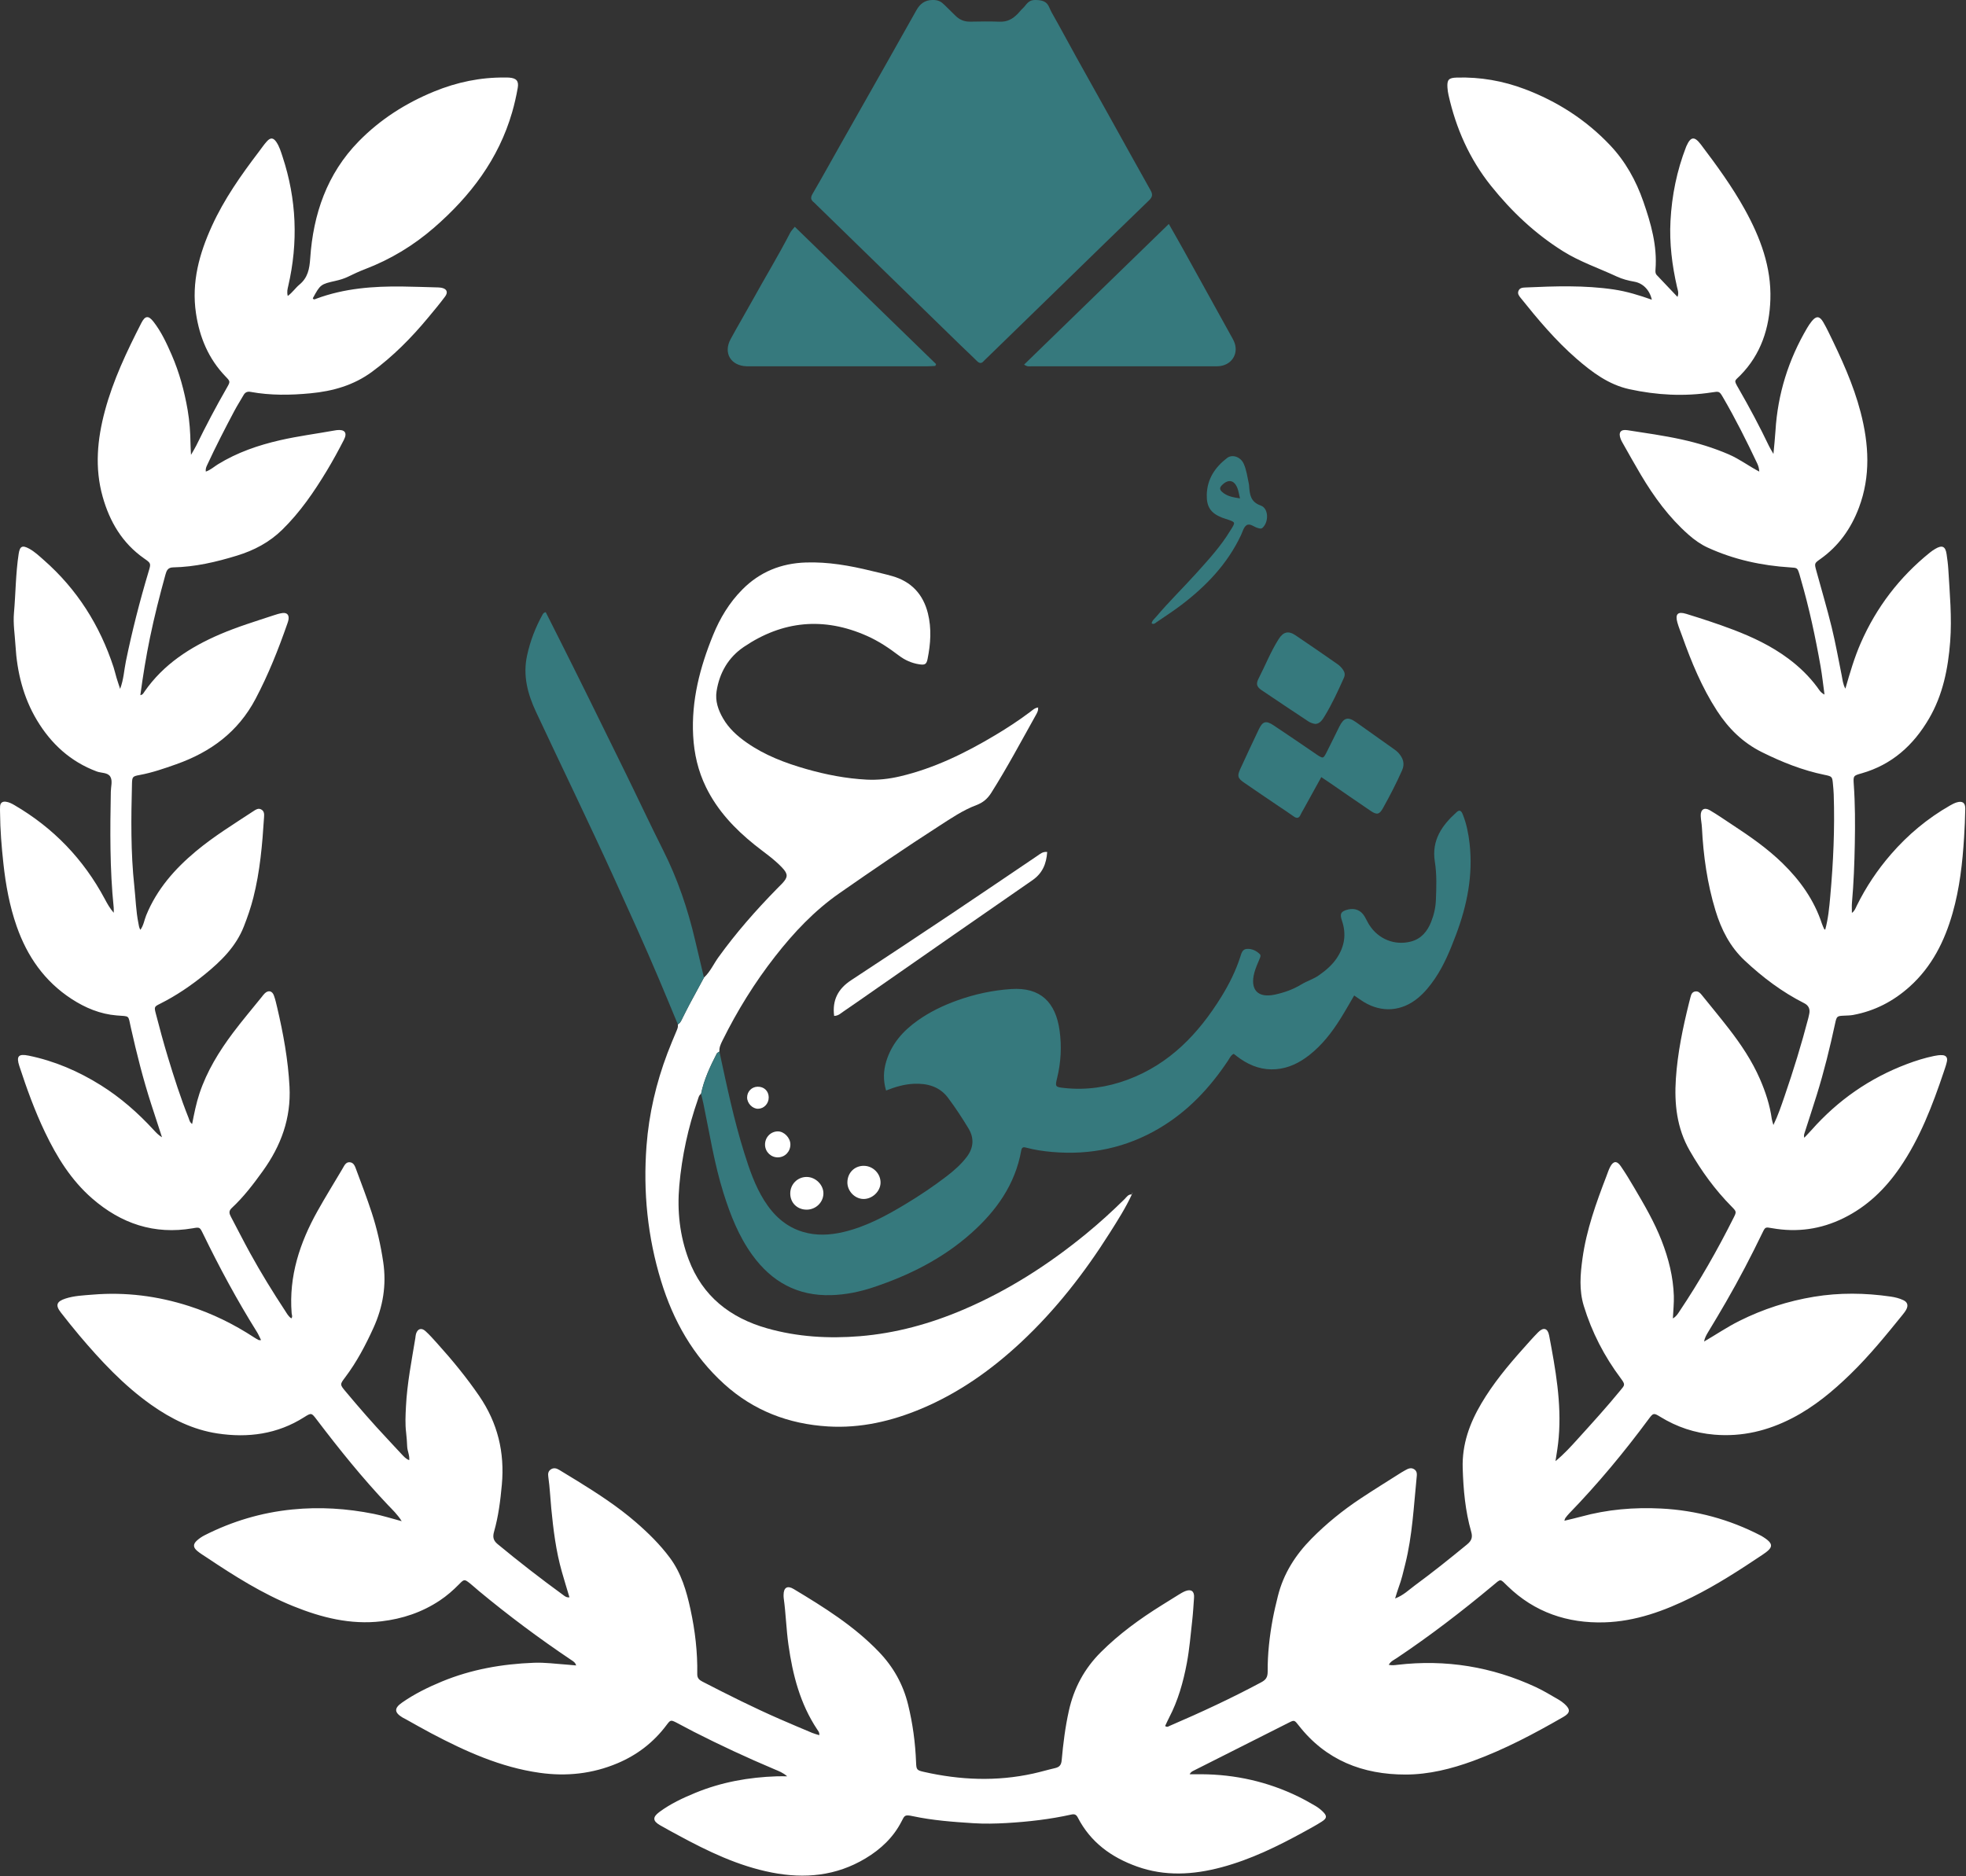 <svg xmlns="http://www.w3.org/2000/svg" width="2350" height="2243" viewBox="0 0 2350 2243" fill="none"><rect x="0" y="0" width="2350" height="2243" fill="#333333" stroke="none"/><g clip-path="url(#clip0_4_24)"><path d="M2036.91 1603.88C2051.02 1595.71 2064.5 1586.49 2079.14 1579.18C2107.39 1565.08 2137.17 1555.46 2168.2 1550.33C2198.61 1545.3 2229.28 1545.67 2259.83 1550.1C2265.12 1550.87 2270.35 1552.12 2275.18 1554.44C2279.95 1556.73 2281.16 1560.46 2278.81 1565.19C2277.64 1567.55 2275.97 1569.7 2274.3 1571.76C2254.39 1596.37 2234.43 1620.91 2211.66 1643.03C2190.77 1663.32 2168.52 1681.84 2142.57 1695.29C2113.35 1710.44 2082.53 1718.01 2049.16 1715.2C2025.62 1713.22 2004.33 1706.03 1984.42 1693.78C1976.77 1689.07 1976.16 1689.13 1970.75 1696.45C1941.4 1736.13 1909.96 1774.04 1875.59 1809.49C1873.97 1811.16 1872.52 1813 1871.13 1814.86C1870.61 1815.55 1870.48 1816.54 1869.92 1818.1C1876.94 1816.39 1883.4 1814.98 1889.77 1813.23C1921.23 1804.56 1953.31 1801.86 1985.78 1803.53C2027.63 1805.68 2067.2 1816.46 2104.44 1835.72C2104.74 1835.87 2105.04 1836.02 2105.33 1836.18C2122.04 1846.03 2119.21 1850.45 2106.43 1859C2079.27 1877.16 2051.9 1894.92 2022.6 1909.47C1989.49 1925.91 1954.94 1938.51 1917.74 1939.6C1873.77 1940.88 1834.3 1927.65 1802.13 1896.34C1792.59 1887.06 1794.5 1887.18 1784.15 1895.81C1747.3 1926.54 1709.29 1955.74 1669.37 1982.43C1666.24 1984.52 1662.43 1986.05 1660 1990.35C1664 1991.26 1667.18 1990.74 1670.41 1990.36C1728.09 1983.62 1783.29 1992.59 1835.91 2017.05C1845.25 2021.39 1854.06 2026.88 1863.03 2031.99C1865.62 2033.46 1868.07 2035.28 1870.28 2037.29C1877.38 2043.74 1877.03 2047.88 1868.7 2052.67C1834.02 2072.63 1798.74 2091.37 1761.06 2105.18C1734.93 2114.76 1707.89 2121.53 1680.15 2121.55C1629.01 2121.58 1584.87 2104.51 1552.41 2062.91C1547.24 2056.28 1547.12 2056.2 1540.5 2059.53C1502.41 2078.7 1464.35 2097.93 1426.29 2117.14C1424.82 2117.88 1423.39 2118.71 1421.99 2121.18C1426.66 2121.18 1431.32 2121.16 1435.99 2121.18C1476.61 2121.42 1515.31 2130.09 1551.87 2147.9C1558.74 2151.25 1565.43 2155.01 1572.04 2158.87C1575.17 2160.7 1578.15 2162.96 1580.78 2165.47C1586.53 2170.97 1586.4 2173.73 1579.79 2177.93C1573.05 2182.22 1566 2186.02 1559 2189.87C1527.4 2207.23 1495.15 2223.06 1460.11 2232.42C1426.28 2241.45 1392.52 2243.52 1358.89 2231.44C1328.35 2220.47 1303.56 2202.48 1288.37 2173.04C1286.45 2169.32 1284.4 2168.52 1280.48 2169.39C1255.07 2175.03 1229.27 2178.01 1203.33 2179.51C1190.04 2180.28 1176.63 2180.56 1163.36 2179.71C1139.12 2178.17 1114.87 2176.37 1091 2171.29C1081.46 2169.26 1081.27 2170.44 1077.76 2177.34C1068 2196.56 1052.81 2210.85 1034.45 2221.85C999.48 2242.82 961.87 2246.36 922.57 2238.7C882.48 2230.89 846.25 2213.4 810.72 2194.14C803.4 2190.17 796.05 2186.24 788.84 2182.07C780.16 2177.04 779.88 2172.45 788.1 2166.36C801.3 2156.57 816.07 2149.63 831.2 2143.41C862.4 2130.59 895.02 2124.74 928.6 2123.66C932.2 2123.54 935.8 2123.64 940.92 2123.64C935.75 2119.15 930.77 2117.37 926.03 2115.37C893.18 2101.52 860.88 2086.48 829.11 2070.31C822.28 2066.84 815.62 2063.04 808.79 2059.58C801.73 2056 801.45 2056.07 796.55 2062.61C781.19 2083.09 761.6 2098.14 738.08 2108.06C708.21 2120.65 677.24 2124 645.14 2119.48C598.48 2112.91 556.47 2093.86 515.38 2072.18C505.07 2066.74 494.96 2060.91 484.76 2055.26C483.59 2054.61 482.36 2054.09 481.22 2053.4C471.29 2047.4 470.88 2042.28 480.56 2035.53C495.37 2025.2 511.49 2017.24 528.17 2010.34C563.42 1995.76 600.32 1989.34 638.24 1987.91C651.61 1987.4 664.85 1989.26 678.14 1990.17C681.45 1990.4 684.75 1990.76 688.67 1991.11C687.68 1987.44 685.03 1986.06 682.65 1984.47C644.47 1958.82 607.65 1931.35 572.26 1901.96C568.93 1899.19 565.77 1896.22 562.39 1893.52C555.12 1887.73 554.98 1887.68 548.59 1894.19C541.56 1901.35 534.09 1907.88 525.7 1913.45C504.46 1927.58 481.12 1935.4 455.83 1938.36C418.95 1942.67 384.42 1933.95 350.73 1920.34C313.75 1905.4 280.24 1884.22 247.24 1862.16C243.36 1859.57 239.3 1857.18 235.76 1854.19C230.67 1849.9 230.63 1846.06 235.52 1841.66C238.21 1839.24 241.33 1837.13 244.56 1835.49C277.57 1818.74 312.37 1808.36 349.33 1804.65C382.16 1801.35 414.55 1803.45 446.73 1809.88C457.45 1812.02 467.92 1815.39 480.17 1818.64C475.04 1810.42 469.02 1804.9 463.56 1799.14C433.03 1766.93 405.31 1732.4 378.5 1697.11C372.4 1689.07 372.2 1688.83 363.56 1694.32C331.54 1714.67 296.37 1719.31 259.81 1713.75C230.7 1709.32 204.67 1696.45 180.7 1679.5C147.78 1656.2 120.56 1626.99 94.69 1596.4C87.17 1587.5 79.95 1578.34 72.76 1569.17C65.99 1560.52 67.55 1556 78.13 1552.53C88.72 1549.06 99.82 1548.7 110.71 1547.79C150.03 1544.51 188.47 1549.38 226.05 1561.48C253.83 1570.42 279.7 1583.19 304.07 1599.14C305.74 1600.23 307.48 1601.21 309.26 1602.11C309.75 1602.36 310.47 1602.15 312.05 1602.15C310.31 1598.69 308.98 1595.4 307.12 1592.43C283.42 1554.54 262.25 1515.26 242.73 1475.06C238.79 1466.95 238.77 1467.01 230.32 1468.47C184.39 1476.38 144.68 1462.85 110.15 1432.8C85.07 1410.97 67.96 1383.27 53.75 1353.55C41.51 1327.95 31.9 1301.34 23.09 1274.44C19.26 1262.74 22.04 1259.57 34.12 1262.04C65.14 1268.38 93.76 1280.69 120.56 1297.47C144.18 1312.26 164.87 1330.46 183.68 1350.9C186.57 1354.04 189.46 1357.16 193.64 1359.65C189.36 1346.53 185.06 1333.41 180.81 1320.28C171.06 1290.17 163.36 1259.52 156.44 1228.65C152.95 1213.1 155.64 1215.32 139.45 1214C119.85 1212.41 102 1204.99 85.58 1194.3C53.28 1173.27 32.52 1143.44 19.94 1107.46C11.43 1083.13 6.85 1058.02 4.07 1032.44C1.87 1012.23 0.21 992.02 0.07 971.69C0.05 969.02 -0.11 966.34 0.13 963.7C0.5 959.53 3.21 957.97 7.09 958.51C10.77 959.02 14.05 960.69 17.24 962.56C63.87 989.76 99.85 1027.2 125.27 1074.81C128.23 1080.35 131.25 1085.86 135.94 1091.26C135.94 1089.21 136.12 1087.14 135.91 1085.11C131.16 1038.93 131.6 992.63 132.47 946.31C132.58 940.33 134.76 933.53 131.88 928.59C128.85 923.38 121.16 924.38 115.64 922.32C84.33 910.62 61.13 889.31 44.2 861.11C27.76 833.71 20.36 803.41 18.5 771.72C17.74 758.76 15.55 745.85 16.69 732.82C18.76 709.28 18.72 685.58 22.31 662.16C23.71 653.01 26.63 651.44 34.99 656.03C41.46 659.59 46.82 664.69 52.3 669.5C92.11 704.42 119.34 747.58 135.77 797.74C137.12 801.85 138.01 806.1 139.26 810.25C140.5 814.38 141.91 818.45 143.59 823.59C147.87 812.25 148.31 801.14 150.51 790.45C157.96 754.22 167.11 718.45 177.71 683.03C180.53 673.61 180.59 673.46 172.34 667.69C146.21 649.45 131.11 623.74 122.69 593.75C113.04 559.38 116.28 525.17 125.38 491.24C135.28 454.33 151.62 420.07 168.91 386.21C173.43 377.36 177.4 376.8 183.54 384.72C192.78 396.62 199.11 410.26 205.1 424C214.34 445.19 220.36 467.41 224.28 490.09C226.6 503.5 227.54 517.2 227.73 530.88C227.78 534.44 228.04 537.99 228.31 543.81C231.2 538.73 233.12 535.75 234.66 532.58C246.04 509.2 258.15 486.21 271.11 463.67C275.42 456.17 275.37 456.08 269.65 450.15C249.24 428.98 238.57 403.42 234.26 374.57C228.71 337.43 238.24 303.18 253.36 270.04C267.96 238.04 288.11 209.41 309.33 181.53C312.56 177.29 315.53 172.8 319.11 168.89C323.42 164.18 326.8 164.54 330.4 169.89C333.96 175.18 335.78 181.35 337.75 187.33C354.58 238.25 356.59 289.86 344.51 342.06C343.71 345.53 342.73 349 343.98 353.85C349.73 349.59 353.18 344.21 357.89 340.3C367.88 332.03 369.93 321.69 370.79 308.97C374.37 256.06 390.83 207.77 428.75 169.02C454.45 142.76 484.93 123.32 518.98 109.37C546.17 98.24 574.29 92.34 603.69 92.68C605.36 92.7 607.03 92.65 608.69 92.78C617.17 93.44 620.33 96.75 618.87 105.05C617.14 114.87 614.93 124.65 612.16 134.23C595.97 190.21 562.32 234.39 518.93 272.1C494.25 293.55 466.84 310.13 436.33 321.78C429.49 324.39 422.82 327.5 416.25 330.71C411.4 333.08 406.32 334.6 401.13 335.76C383.37 339.76 382.82 340.11 373.89 356.64C375.04 358.82 376.8 357.58 378.09 357.1C411.47 344.7 446.22 342.07 481.39 342.55C494.72 342.73 508.05 343.2 521.37 343.57C523.37 343.62 525.39 343.62 527.35 343.97C533.96 345.15 536 349.16 532.02 354.53C525.47 363.35 518.38 371.77 511.36 380.22C491.51 404.12 469.82 425.99 444.65 444.52C422.58 460.75 397.79 467.66 371.17 470.21C347.2 472.51 323.31 472.87 299.52 468.51C295.78 467.83 293.08 468.91 291.16 472.29C287.53 478.66 283.54 484.83 280.11 491.3C268.86 512.48 257.9 533.83 247.8 555.59C246.69 557.99 245.5 560.34 246 563.81C251.79 561.83 255.93 557.89 260.6 555.02C283.6 540.91 308.58 532.3 334.77 526.3C356.24 521.38 378.03 518.59 399.65 514.7C400.63 514.52 401.62 514.34 402.61 514.23C412.12 513.18 415.44 517.33 411.08 525.83C404.7 538.27 398 550.58 390.78 562.56C375.44 587.98 358.75 612.38 337.35 633.33C321.92 648.44 303.61 658.03 283.29 664.26C258.4 671.9 233.14 677.81 206.95 678.32C200.74 678.44 199.13 682.04 197.81 686.83C190.9 711.89 184.47 737.05 179.23 762.52C174.6 785.04 170.9 807.7 167.76 831.08C170.73 830.67 171.58 828.47 172.73 826.82C195.41 794.18 227.29 773.65 263.05 758.29C283.89 749.34 305.58 742.75 327.08 735.65C330.55 734.5 334.11 733.35 337.71 732.91C343.17 732.25 345.75 735.27 344.86 740.75C344.59 742.38 344.04 743.98 343.49 745.55C332.75 776.38 320.76 806.59 305.43 835.6C284.54 875.13 251.8 899.12 210.74 913.66C196.29 918.78 181.87 923.81 166.71 926.58C158.46 928.09 157.97 928.8 157.76 937.03C156.72 978.02 156.16 1018.98 160.59 1059.87C162.17 1074.43 162.51 1089.12 165.4 1103.54C165.92 1106.15 166.11 1108.83 167.78 1111.67C171.7 1106.31 172.45 1099.98 174.75 1094.34C187.42 1063.23 208.83 1038.89 234.18 1017.73C255.71 999.76 279.63 985.12 302.99 969.72C305.81 967.86 308.72 965.86 312.21 967.73C316.17 969.85 315.83 973.72 315.59 977.43C313.55 1009.71 310.78 1041.92 302.77 1073.36C299.82 1084.94 295.93 1096.3 291.54 1107.5C282.06 1131.72 264.27 1149.08 244.76 1164.94C228.19 1178.41 210.56 1190.39 191.4 1200C184.51 1203.45 184.14 1203.7 186.21 1211.65C190.73 1229.06 195.4 1246.44 200.62 1263.65C208.07 1288.18 215.87 1312.61 225.38 1336.44C226.34 1338.84 226.63 1341.64 229.66 1343.76C232.12 1331.26 234.5 1319.08 238.43 1307.28C247.29 1280.71 261.72 1257.18 278.35 1234.98C289.32 1220.33 301.22 1206.37 312.7 1192.1C313.95 1190.54 315.11 1188.86 316.56 1187.52C320.83 1183.56 325.34 1184.52 327.39 1190.13C329.09 1194.81 330.21 1199.72 331.34 1204.59C338.64 1235.76 344.39 1267.09 346.06 1299.21C348.03 1337.02 335.83 1369.87 314.18 1399.98C302.89 1415.69 291.19 1431.07 276.97 1444.28C272.99 1447.98 274.13 1451.11 276.12 1454.87C283.75 1469.29 291.1 1483.87 298.96 1498.16C311.96 1521.81 326.14 1544.78 340.96 1567.33C342.95 1570.35 344.63 1573.73 348.24 1576.19C350.02 1574.21 348.76 1571.91 348.61 1570C345.12 1525.79 358.33 1485.77 379.52 1447.87C388.78 1431.3 398.79 1415.16 408.46 1398.82C408.8 1398.25 409.13 1397.67 409.47 1397.09C411.51 1393.67 413.27 1389.25 417.89 1389.49C423.07 1389.75 424.46 1394.77 425.93 1398.71C432.22 1415.56 438.63 1432.38 444.23 1449.46C450.57 1468.77 455.06 1488.53 458.06 1508.73C462.17 1536.39 457.81 1562.46 446.35 1587.63C436.94 1608.29 426.42 1628.32 412.7 1646.52C406.25 1655.08 406.13 1655.23 412.85 1663.26C429.08 1682.68 445.67 1701.79 463.03 1720.22C468.74 1726.28 474.28 1732.5 480.05 1738.51C482.55 1741.12 484.86 1744.06 489.15 1745.69C489.79 1739.89 486.97 1734.88 486.72 1729.57C486.45 1723.92 486.13 1718.25 485.44 1712.64C484.17 1702.33 484.73 1692.07 485.24 1681.73C486.61 1654.04 492 1626.94 496.47 1599.7C496.74 1598.06 496.76 1596.35 497.24 1594.77C499.1 1588.58 503.67 1586.99 508.53 1591.36C513.47 1595.8 517.88 1600.85 522.35 1605.8C540.43 1625.84 557.52 1646.61 572.82 1668.95C594.9 1701.21 603.4 1736.38 599.86 1775.08C598.12 1794.05 595.78 1812.85 590.56 1831.16C588.78 1837.39 589.53 1841.68 594.76 1846C620.17 1867.02 646.2 1887.25 672.86 1906.65C674.89 1908.13 676.93 1910.11 680.68 1909.67C677.62 1899.42 674.51 1889.35 671.63 1879.22C664.58 1854.47 661.43 1829.03 658.96 1803.54C657.74 1790.97 657.23 1778.32 655.42 1765.8C654.9 1762.22 655.09 1759.08 658.21 1756.88C661.66 1754.45 665.1 1755.25 668.47 1757.33C675.85 1761.87 683.29 1766.3 690.66 1770.86C714.75 1785.77 738.49 1801.2 759.96 1819.79C774.84 1832.67 788.86 1846.45 800.66 1862.31C814.32 1880.68 820.58 1902.11 825.33 1924C830.85 1949.45 833.91 1975.25 833.44 2001.34C833.35 2006.3 835.79 2008.45 839.6 2010.43C870.1 2026.18 900.78 2041.57 932.25 2055.3C945.07 2060.89 957.96 2066.34 970.86 2071.75C973.52 2072.87 976.37 2073.54 979.25 2074.46C979.74 2071.16 978 2069.43 976.78 2067.58C956.36 2036.88 947.51 2002.33 942.44 1966.37C939.84 1947.9 939.35 1929.25 936.81 1910.79C936.63 1909.48 936.62 1908.13 936.63 1906.8C936.67 1898.02 941.08 1895.17 948.7 1899.75C984.98 1921.56 1020.81 1943.88 1050.51 1974.82C1067.89 1992.92 1079.47 2013.63 1085.42 2037.78C1091.01 2060.49 1094.1 2083.54 1095 2106.9C1095.34 2115.65 1095.77 2116.42 1104.17 2118.33C1147.62 2128.18 1191.17 2130.02 1234.99 2120.37C1243.79 2118.43 1252.39 2115.86 1261.14 2113.85C1266.62 2112.59 1268.58 2109.89 1269.07 2104.3C1270.84 2084.45 1273.31 2064.73 1277.67 2045.16C1283.73 2017.97 1296.25 1994.82 1315.89 1975.22C1337.72 1953.43 1362.44 1935.46 1388.51 1919.21C1395.3 1914.98 1402.05 1910.7 1408.87 1906.53C1411.42 1904.97 1414.02 1903.37 1416.78 1902.27C1423.81 1899.46 1427.8 1902.42 1427.27 1909.96C1426.62 1919.26 1426.08 1928.58 1425.04 1937.84C1423.15 1954.71 1421.78 1971.7 1418.64 1988.35C1414.38 2010.94 1408.17 2033.1 1397.39 2053.68C1395.7 2056.91 1394.24 2060.25 1392.71 2063.47C1395.02 2065.45 1396.79 2063.92 1398.42 2063.21C1435.47 2047.28 1472.02 2030.31 1507.59 2011.26C1513.21 2008.25 1515.33 2005.15 1515.28 1998.22C1515.13 1977.25 1517.49 1956.36 1521.31 1935.72C1523 1926.59 1525.18 1917.52 1527.42 1908.47C1534.12 1881.43 1548.37 1859.1 1567.71 1839.51C1585.58 1821.41 1605.25 1805.53 1626.39 1791.5C1642.48 1780.82 1658.94 1770.68 1675.24 1760.32C1676.65 1759.43 1678.13 1758.65 1679.57 1757.82C1683.15 1755.74 1686.89 1754.05 1690.76 1756.81C1694.31 1759.34 1693.64 1763.24 1693.28 1766.9C1689.83 1801.34 1688.19 1836.02 1679.75 1869.81C1677.41 1879.16 1675.31 1888.58 1671.89 1897.63C1670.39 1901.6 1669.29 1905.73 1667.6 1911.05C1677.66 1907.24 1684.23 1900.56 1691.52 1895.21C1712.72 1879.64 1733.25 1863.17 1753.58 1846.46C1759.13 1841.9 1760.45 1837.89 1758.53 1831.19C1751.45 1806.4 1749.18 1780.98 1748.39 1755.23C1747.52 1726.73 1756.65 1701.62 1770.81 1677.69C1784.8 1654.06 1802.17 1633.02 1820.4 1612.64C1826.39 1605.94 1832.29 1599.13 1838.61 1592.75C1844.92 1586.38 1850.07 1587.87 1851.72 1596.62C1859.32 1636.91 1866.68 1677.23 1863.16 1718.59C1862.4 1727.53 1861.01 1736.38 1859.32 1746.87C1869.69 1738.3 1877.68 1729.44 1885.64 1720.65C1903.08 1701.4 1920.58 1682.19 1937.03 1662.06C1941.97 1656.02 1943.17 1655.62 1937.42 1647.96C1917.69 1621.66 1902.75 1592.77 1893.12 1561.19C1887.41 1542.47 1888.94 1523.67 1891.54 1504.8C1896.25 1470.56 1907.83 1438.29 1920.16 1406.25C1921.59 1402.52 1922.78 1398.66 1924.61 1395.14C1928.35 1387.92 1932.63 1387.42 1937.25 1394.09C1942.93 1402.3 1948.08 1410.89 1953.15 1419.5C1965.34 1440.17 1977.46 1460.87 1986.2 1483.34C1994.48 1504.61 2000.04 1526.49 2000.77 1549.35C2001.04 1557.91 2000.08 1566.52 1999.62 1576.24C2003.72 1573.91 2005.48 1570.79 2007.44 1567.87C2031.57 1531.83 2053.01 1494.24 2072.42 1455.47C2075.76 1448.8 2075.67 1448.41 2069.89 1442.57C2050.09 1422.56 2033.74 1400.06 2019.73 1375.62C2004.29 1348.7 2001.21 1319.61 2003.2 1289.67C2005.23 1259.06 2011.46 1229.05 2018.85 1199.3C2019.41 1197.04 2019.98 1194.78 2020.58 1192.53C2021.45 1189.26 2022.33 1185.93 2026.42 1185.32C2029.86 1184.81 2032.01 1186.9 2033.96 1189.31C2044.82 1202.8 2055.9 1216.11 2066.5 1229.81C2081 1248.55 2094.17 1268.16 2103.69 1290.02C2110.37 1305.36 2115.54 1321.13 2117.85 1337.76C2118.12 1339.7 2118.85 1341.58 2119.78 1344.99C2125.54 1333.09 2129.22 1321.87 2133.06 1310.74C2143.69 1279.88 2153.29 1248.7 2161.53 1217.11C2161.95 1215.5 2162.26 1213.87 2162.61 1212.24C2163.86 1206.34 2161.87 1202.06 2156.62 1199.39C2130.25 1186.06 2106.94 1168.5 2085.44 1148.33C2067.84 1131.83 2057.46 1111.26 2050.57 1088.65C2040.71 1056.3 2036.03 1023.08 2034.34 989.38C2034.11 984.73 2033.09 980.12 2032.92 975.48C2032.63 967.84 2037.11 964.8 2043.71 968.64C2052.62 973.83 2061.09 979.77 2069.73 985.44C2091.19 999.52 2112.31 1014.07 2130.75 1032.09C2151.77 1052.63 2168.48 1076 2177.74 1104.22C2178.46 1106.42 2179.51 1108.51 2180.44 1110.63C2180.55 1110.88 2180.94 1111 2181.7 1111.52C2185.34 1098.31 2186.55 1084.92 2187.75 1071.6C2191.39 1031.09 2193.26 990.5 2191.88 949.81C2191.75 945.82 2191.36 941.83 2191 937.85C2190.14 928.49 2190.17 928.27 2180.93 926.37C2154.62 920.98 2129.99 911.14 2106.02 899.22C2083.24 887.9 2066.07 870.9 2052.36 849.77C2034.27 821.87 2021.76 791.44 2010.66 760.31C2008.76 754.98 2006.54 749.74 2005.02 744.3C2002.19 734.17 2005.42 730.76 2015.55 733.88C2034.34 739.67 2053.04 745.75 2071.43 752.73C2094.87 761.63 2117.33 772.28 2137.57 787.35C2150.78 797.18 2162.45 808.44 2172.26 821.66C2174.39 824.53 2175.99 827.94 2180.87 830.4C2179.24 818.5 2178.08 807.5 2176.17 796.64C2169.99 761.55 2162.54 726.73 2152.57 692.49C2152.01 690.57 2151.55 688.63 2150.95 686.72C2148.44 678.75 2148.42 678.89 2139.85 678.35C2105.66 676.21 2072.67 669.03 2041.39 654.72C2032.82 650.8 2025.29 645.39 2018.26 639.18C1995.01 618.66 1977 593.97 1961.27 567.5C1953.78 554.9 1946.69 542.07 1939.45 529.33C1938.63 527.88 1937.82 526.4 1937.23 524.85C1934.27 517.03 1937.08 513.03 1945.33 514.32C1967.04 517.71 1988.81 520.71 2010.31 525.44C2029.58 529.68 2048.29 535.41 2066.4 543.23C2079.33 548.81 2090.54 557.36 2102.93 563.83L2103.18 564.03L2102.87 563.79C2102.71 560.44 2101.97 557.3 2100.5 554.19C2087.81 527.39 2074.56 500.87 2059.63 475.23C2055.18 467.59 2055.07 467.76 2045.99 469.15C2013 474.23 1980.18 472.38 1947.73 465.33C1922.89 459.93 1903.04 445.04 1884.32 428.76C1859.34 407.03 1838.17 381.74 1817.54 355.99C1815.59 353.55 1813.77 351.14 1815.01 347.89C1816.46 344.08 1819.97 343.85 1823.33 343.7C1858.63 342.11 1893.98 340.89 1929.07 346.09C1944.53 348.38 1959.56 353.03 1974.47 358.32C1971.91 346.8 1963.94 338.59 1953.54 336.77C1946.29 335.5 1939.23 333.71 1932.53 330.58C1911.12 320.59 1888.56 313.02 1868.39 300.4C1834.99 279.5 1806.81 252.89 1782.25 222.2C1756.55 190.08 1740.39 153.59 1731.46 113.68C1730.81 110.77 1730.36 107.77 1730.17 104.79C1729.56 95.29 1731.6 93.01 1741.43 92.74C1769.42 91.95 1796.48 96.64 1822.69 106.57C1861.64 121.32 1895.82 143.29 1924.5 173.54C1942.91 192.95 1955.61 215.92 1964.34 241.05C1973.45 267.26 1981.04 293.83 1978.86 322.11C1978.68 324.45 1978.56 326.93 1980.29 328.77C1988.38 337.4 1996.55 345.94 2005.12 354.95C2007.04 350.23 2005.42 346.8 2004.64 343.37C1998.66 317.27 1995.35 290.88 1996.77 264.09C1998.39 233.65 2004.37 204.06 2015.43 175.57C2015.55 175.26 2015.7 174.96 2015.83 174.65C2020.97 163.11 2025.46 162.65 2033.18 172.87C2052.07 197.86 2070.51 223.13 2085.72 250.63C2104.23 284.09 2117.4 319.31 2116.17 357.97C2115.09 392.08 2105.03 423.52 2080.26 448.73C2073.24 455.87 2072.14 453.99 2078.2 464.53C2091.16 487.06 2103.41 509.97 2114.61 533.44C2115.89 536.12 2117.52 538.62 2119.83 542.68C2120.74 532.46 2121.73 523.76 2122.26 515.04C2124.94 471 2137.76 430.09 2160.1 392.13C2161.78 389.27 2163.65 386.47 2165.75 383.9C2171.09 377.38 2175.1 377.78 2179.43 385.24C2181.6 388.98 2183.61 392.83 2185.51 396.71C2200.76 427.85 2215.35 459.31 2224.08 493C2233.95 531.1 2236.21 569.29 2221.97 607.03C2212.57 631.95 2197.79 652.85 2175.84 668.39C2168.68 673.46 2168.7 673.61 2171.05 682.22C2177.18 704.71 2183.85 727.07 2189.4 749.7C2194.07 768.77 2197.5 788.14 2201.41 807.39C2202.46 812.59 2202.83 817.96 2205.81 823.32C2211.28 804.43 2216.57 786.11 2224.29 768.54C2243.01 725.9 2270.45 690.06 2306.6 660.81C2308.67 659.14 2310.88 657.6 2313.16 656.25C2321.51 651.29 2325.43 653.07 2326.81 662.53C2327.67 668.46 2328.49 674.43 2328.85 680.41C2330.54 709.34 2333.31 738.21 2331.07 767.28C2328.58 799.54 2322.34 830.69 2305.86 858.99C2287.22 891 2261.39 914.32 2225.02 924.62C2215.51 927.31 2215.13 927.42 2215.85 937.67C2217.52 961.31 2217.54 984.96 2217.09 1008.61C2216.64 1032.25 2215.78 1055.9 2213.67 1079.47C2213.35 1083.1 2213.62 1086.79 2213.62 1091.41C2217.02 1089.03 2218.03 1085.62 2219.47 1082.71C2230.44 1060.47 2244.09 1040.03 2260.33 1021.31C2280.59 997.95 2304 978.39 2330.87 963.03C2333.46 961.55 2336.17 960.1 2339.01 959.27C2345.82 957.28 2349.24 959.74 2349.13 967C2348.96 978.32 2348.42 989.64 2347.72 1000.95C2345.83 1031.58 2342.42 1062 2333.98 1091.63C2324.42 1125.21 2309.24 1155.57 2282.88 1179.37C2263.4 1196.96 2240.94 1208.68 2215.02 1213.44C2211.77 1214.04 2208.4 1214.08 2205.08 1214.23C2195.76 1214.65 2195.5 1214.56 2193.47 1224C2187.28 1252.66 2180.3 1281.11 2171.58 1309.1C2166.83 1324.36 2161.83 1339.54 2156.95 1354.75C2156.45 1356.3 2156.03 1357.86 2156.69 1360.22C2159.57 1357.16 2162.53 1354.17 2165.32 1351.02C2196.83 1315.42 2234.71 1289.01 2279.2 1272.18C2289.8 1268.17 2300.62 1264.76 2311.74 1262.47C2314.98 1261.81 2318.36 1261.27 2321.63 1261.46C2326.2 1261.74 2328.16 1264.39 2327.21 1268.95C2326.33 1273.17 2324.84 1277.28 2323.46 1281.38C2309.92 1321.53 2294.97 1361.02 2270.71 1396.28C2253.21 1421.71 2231.71 1442.46 2203.76 1456.26C2176.51 1469.71 2148.06 1473.65 2118.23 1468.35C2110.21 1466.93 2110.07 1466.85 2106.79 1473.62C2093.15 1501.82 2078.72 1529.61 2063.02 1556.71C2056.17 1568.53 2049.23 1580.29 2042.12 1591.95C2039.84 1595.69 2037.71 1599.38 2036.94 1603.74L2036.66 1603.99L2036.9 1603.77L2036.91 1603.88Z" fill="white"></path><path d="M838 1307.71C835.47 1309.25 835.07 1311.92 834.19 1314.45C822.55 1347.88 815.11 1382.14 811.97 1417.47C809.27 1447.85 812.51 1477.35 823.17 1505.74C839.66 1549.64 872.66 1575.5 916.88 1588.06C953.17 1598.37 990.41 1600.53 1027.71 1597.49C1070.76 1593.98 1112.07 1582.6 1151.82 1565.6C1205.19 1542.78 1253.5 1511.77 1298.26 1475.08C1314.21 1462 1329.49 1448.11 1344.19 1433.61C1346.69 1431.15 1348.65 1427.53 1353.09 1428.06L1352.96 1427.94C1345.56 1444.02 1336.05 1458.89 1326.63 1473.8C1296.44 1521.57 1261.98 1565.93 1220.58 1604.6C1185.27 1637.59 1146.26 1665.25 1101.54 1684.07C1065.83 1699.1 1028.59 1707.74 989.63 1705.37C942.65 1702.51 900.7 1686.53 865.47 1654.54C828.43 1620.91 804.82 1579.16 790.26 1531.69C774.03 1478.8 768.63 1424.73 772.8 1369.81C775.69 1331.84 784.28 1294.88 797.8 1259.18C801.22 1250.15 804.98 1241.26 808.73 1232.36C809.78 1229.86 810.77 1227.45 810.25 1224.68C813.68 1222.73 814.78 1219.12 816.43 1215.92C819.01 1210.94 821.42 1205.87 824.06 1200.93C829.81 1190.17 835.65 1179.47 841.46 1168.75C848.92 1161.89 852.93 1152.55 858.73 1144.49C879.8 1115.22 903.5 1088.26 928.71 1062.55C930.81 1060.41 932.97 1058.33 935.02 1056.15C941.96 1048.77 942.13 1045 935.02 1037.42C925.18 1026.93 913.17 1018.98 902.03 1010.02C878.17 990.83 857.55 969 843.91 941.14C834.38 921.67 829.69 901.06 828.54 879.6C826.28 837.48 836.65 797.79 852.38 759.21C860.63 738.99 871.71 720.59 887.19 704.93C908.18 683.7 933.64 673.44 963.28 672.47C989.86 671.6 1015.68 676.18 1041.31 682.44C1049.71 684.49 1058.17 686.36 1066.49 688.74C1089.33 695.26 1103.45 710.43 1109.15 733.3C1113.67 751.44 1112.4 769.69 1108.75 787.8C1107.47 794.18 1105.58 795.26 1098.78 794.21C1089.74 792.83 1081.62 789.2 1074.3 783.63C1062.35 774.54 1049.89 766.26 1036.09 760.15C984.64 737.36 935.47 742.03 889.11 773.4C870.63 785.9 860 804.3 856.54 826.38C854.71 838.03 858.46 848.78 864.23 858.8C871.19 870.89 881.29 879.96 892.58 887.86C914.16 902.97 938.39 912.14 963.47 919.33C987.22 926.14 1011.42 930.82 1036.1 932.09C1049.39 932.77 1062.73 931.24 1075.73 928.19C1116.71 918.56 1153.98 900.25 1189.85 878.79C1204.14 870.24 1218.07 861.14 1231.39 851.11C1234.25 848.96 1236.95 846.22 1240.88 845.86L1240.77 845.74C1241.41 849.32 1239.65 852.28 1238.05 855.15C1220.65 886.25 1203.91 917.74 1184.85 947.89C1180.45 954.86 1175.13 959.53 1166.98 962.59C1151.06 968.56 1136.88 978.29 1122.61 987.47C1082.26 1013.43 1042.65 1040.49 1003.29 1067.93C973.44 1088.74 948.84 1114.88 926.61 1143.32C902.13 1174.63 881.26 1208.3 863.62 1243.95C861.53 1248.17 859.51 1252.33 859.92 1257.21C858.86 1257.97 857.33 1258.49 856.8 1259.52C848.87 1274.92 841.54 1290.56 838 1307.67V1307.71Z" fill="white"></path><path d="M1116.5 -0.01C1122.01 0.27 1125.09 2.06 1129.09 6.01C1133.35 10.23 1137.68 14.37 1141.91 18.62C1146.87 23.6 1152.66 26.05 1159.83 25.89C1171.48 25.63 1183.16 25.53 1194.81 25.93C1204.13 26.25 1210.2 22.82 1216.5 16.5C1218.62 14.38 1220.28 12 1222.5 10C1227.08 5.863 1228.5 -0.01 1237.5 -0.01C1253.5 -0.01 1252.86 7.46 1257.09 14.89C1267.27 32.82 1276.96 51.03 1286.97 69.06C1300.01 92.56 1313.18 115.99 1326.25 139.47C1342.58 168.8 1358.77 198.2 1375.25 227.44C1378 232.32 1377.75 235.39 1373.54 239.45C1337.33 274.37 1301.37 309.54 1265.32 344.62C1236.68 372.49 1208.04 400.36 1179.39 428.22C1178.2 429.38 1176.91 430.47 1175.83 431.72C1172.9 435.12 1170.44 434.31 1167.56 431.42C1161.21 425.05 1154.56 418.99 1148.12 412.71C1090.62 356.69 1033.13 300.65 975.64 244.62C974.69 243.69 973.81 242.65 972.77 241.85C968.95 238.9 968.76 236.05 971.31 231.68C982.71 212.13 993.63 192.31 1004.77 172.61C1023.43 139.62 1042.13 106.65 1060.79 73.66C1072.39 53.14 1084 32.63 1095.5 12.05C1099.75 4.45 1105.78 0.02 1114.71 -0.01H1116.5Z" fill="#36797D"></path><path d="M838 1307.71C841.55 1290.6 848.88 1274.95 856.8 1259.56C857.33 1258.53 858.86 1258.01 859.92 1257.25C868.7 1297.87 877.15 1338.6 889.61 1378.31C895.77 1397.95 902.39 1417.52 913.45 1435.16C924.57 1452.9 939.06 1466.55 959.61 1472.73C975.71 1477.57 991.84 1476.74 1007.98 1472.97C1034.85 1466.69 1058.79 1453.77 1082.13 1439.72C1099.25 1429.42 1115.87 1418.3 1131.73 1406.11C1140.46 1399.4 1148.67 1392.16 1155.43 1383.35C1163.93 1372.29 1164.63 1360.59 1157.59 1348.98C1150 1336.46 1141.95 1324.15 1133.18 1312.45C1123.14 1299.05 1108.59 1295.01 1092.4 1295.72C1081.01 1296.22 1070.21 1299.36 1059.14 1303.77C1055.51 1291.54 1055.94 1280.12 1059.4 1268.78C1065.8 1247.8 1079.5 1232.38 1097.05 1219.97C1111.49 1209.75 1127.24 1202.16 1143.87 1196.16C1164.89 1188.58 1186.71 1183.89 1208.76 1182.43C1243.98 1180.1 1261.92 1198.49 1266.56 1232.16C1269.15 1250.96 1268.2 1269.98 1263.63 1288.67C1261.04 1299.26 1261.31 1299.58 1272.14 1300.75C1298.11 1303.57 1323.37 1299.92 1347.75 1290.87C1397.93 1272.25 1432.61 1235.91 1460.01 1191.51C1469.3 1176.46 1477.15 1160.67 1482.6 1143.77C1483.92 1139.68 1484.97 1134.89 1490.25 1134.47C1496.14 1134 1501.37 1136.46 1505.64 1140.45C1507.67 1142.35 1506.29 1144.67 1505.37 1146.89C1503.21 1152.11 1500.85 1157.32 1499.38 1162.75C1493.88 1183.21 1503.42 1193.57 1523.99 1189.07C1534.98 1186.67 1545.57 1183 1555.43 1176.99C1562.1 1172.92 1569.87 1170.65 1576.42 1166.06C1584.66 1160.28 1592.26 1153.91 1597.92 1145.44C1607.22 1131.51 1609.53 1116.7 1604.07 1100.73C1601.18 1092.29 1602.82 1089.44 1611.37 1087.36C1619.56 1085.37 1626.71 1088.26 1631.03 1095.48C1633.08 1098.91 1634.69 1102.61 1636.85 1105.96C1647.73 1122.84 1667.12 1130.65 1686.4 1125.68C1698.73 1122.5 1706.01 1113.7 1710.59 1102.32C1713.98 1093.91 1715.98 1085.14 1716.35 1076.09C1716.98 1060.76 1717.52 1045.35 1715.1 1030.18C1711.01 1004.6 1723.58 986.73 1741.15 970.94C1744.47 967.96 1746.51 968.79 1748.44 973.57C1752.95 984.76 1755.26 996.56 1756.61 1008.45C1760.93 1046.36 1753.59 1082.66 1740.25 1117.93C1733.45 1135.91 1726.2 1153.74 1715.32 1169.8C1709.49 1178.39 1703.05 1186.41 1695.03 1193.07C1675.56 1209.25 1651.66 1211.03 1630.07 1197.85C1626.41 1195.62 1622.97 1193.05 1618.69 1190.13C1613.06 1199.69 1607.79 1209.16 1602.02 1218.33C1591.86 1234.48 1580.23 1249.46 1565.11 1261.34C1553.39 1270.55 1540.44 1277.06 1525.25 1278.28C1509.58 1279.54 1495.68 1274.76 1482.92 1266.07C1480.18 1264.21 1477.59 1262.12 1474.66 1259.92C1471.24 1261.6 1469.85 1265.05 1467.91 1267.97C1446.23 1300.55 1420.02 1328.54 1386.07 1348.68C1346.36 1372.25 1303.44 1381.25 1257.58 1377.21C1247.27 1376.3 1237.08 1374.84 1227.07 1372.17C1223.99 1371.35 1221.52 1370.8 1220.69 1375.5C1213.49 1416.11 1190.89 1447.67 1160.88 1474.38C1126.75 1504.75 1086.7 1524.8 1043.61 1539.12C1027.43 1544.5 1010.86 1547.86 993.72 1548.39C953.35 1549.65 922.4 1532.5 899.16 1500.31C882.97 1477.89 873.01 1452.52 864.8 1426.35C853.81 1391.35 848.21 1355.15 840.77 1319.36C839.96 1315.45 838.93 1311.58 838 1307.7V1307.71Z" fill="#36797D"></path><path d="M841.47 1168.77C835.66 1179.49 829.82 1190.2 824.07 1200.95C821.43 1205.89 819.02 1210.96 816.44 1215.94C814.79 1219.13 813.69 1222.75 810.26 1224.7C802.72 1206.6 795.26 1188.47 787.62 1170.41C770.66 1130.28 752.59 1090.64 734.58 1050.96C704.19 984 671.96 917.91 640.81 851.31C630.63 829.55 624.83 807.7 630.01 783.73C633.76 766.36 640.06 749.99 648.68 734.49C649.35 733.29 650.25 732.36 652.32 731.86C658.5 744.12 664.78 756.5 670.99 768.93C682.12 791.2 693.28 813.46 704.28 835.8C718.53 864.74 732.77 893.68 746.99 922.63C762.35 953.9 777.08 985.49 792.74 1016.61C809.99 1050.89 822.2 1086.87 830.89 1124.15C834.36 1139.04 837.94 1153.9 841.48 1168.78L841.47 1168.77Z" fill="#36797D"></path><path d="M1224.14 435.89C1281.87 379.77 1339.04 324.2 1397.11 267.75C1403.35 278.76 1409.07 288.66 1414.61 298.66C1433.61 332.91 1452.54 367.2 1471.5 401.47C1472.63 403.51 1473.8 405.53 1474.78 407.63C1481.11 421.18 1473.63 435.31 1458.85 437.58C1456.24 437.98 1453.54 437.9 1450.88 437.9C1378.31 437.92 1305.74 437.94 1233.17 437.9C1230.66 437.9 1227.93 438.72 1224.14 435.89Z" fill="#36797D"></path><path d="M1118.04 437.49C1114.84 437.63 1111.65 437.9 1108.45 437.9C1038.16 437.93 967.87 437.92 897.58 437.93C895.91 437.93 894.25 437.96 892.58 437.91C873.55 437.36 864.31 422.05 873.32 405.44C881.89 389.64 891.08 374.19 899.76 358.46C914.54 331.67 930.48 305.52 944.5 278.31C945.69 276.01 947.67 274.12 950.02 271.1C1006.53 326.03 1062.72 380.65 1118.9 435.27L1118.02 437.5L1118.04 437.49Z" fill="#36797D"></path><path d="M1579.36 929.09C1571.72 942.91 1564.66 955.71 1557.59 968.5C1556.63 970.24 1555.52 971.92 1554.74 973.73C1552.85 978.13 1550.37 978.96 1546.32 976.01C1540.4 971.7 1534.2 967.77 1528.14 963.65C1514.36 954.29 1500.54 945.01 1486.85 935.52C1479.49 930.42 1478.7 927.72 1482.39 919.65C1489.7 903.64 1497.19 887.72 1504.74 871.83C1509.2 862.45 1513.23 861.17 1521.97 866.93C1537.81 877.37 1553.42 888.17 1569.12 898.82C1570.77 899.94 1572.38 901.13 1574.06 902.22C1581.57 907.09 1581.72 907.16 1585.75 899.3C1590.91 889.24 1595.76 879.01 1600.82 868.9C1606.38 857.8 1611.17 856.54 1621.04 863.52C1635.97 874.08 1650.89 884.66 1665.77 895.29C1667.93 896.83 1670.15 898.43 1671.86 900.41C1677.07 906.44 1679.5 912.92 1675.93 921C1669.08 936.48 1661.29 951.46 1653.06 966.23C1648.87 973.74 1645.9 974.51 1638.65 969.62C1621.8 958.27 1605.14 946.63 1588.4 935.12C1585.67 933.24 1582.89 931.44 1579.36 929.08V929.09Z" fill="#36797D"></path><path d="M1572.32 865.53C1568.88 865.01 1566.13 863.95 1563.58 862.25C1545.02 849.86 1526.36 837.61 1507.91 825.06C1502.14 821.14 1501.13 817.6 1504.36 811.31C1512.42 795.59 1518.9 779.06 1528.4 764.07C1533.84 755.49 1539.9 753.73 1548.35 759.39C1565.23 770.69 1581.88 782.32 1598.57 793.9C1601.29 795.79 1603.65 798.14 1605.53 800.98C1607.55 804.02 1607.94 806.92 1606.4 810.35C1599.34 826.14 1592.14 841.86 1583.1 856.64C1580.49 860.91 1577.67 865.13 1572.31 865.53H1572.32Z" fill="#36797D"></path><path d="M997.07 1214.57C994.62 1195.62 1001.87 1182.08 1017.28 1171.96C1057.61 1145.48 1097.83 1118.82 1137.94 1092.02C1171.96 1069.29 1205.76 1046.23 1239.69 1023.36C1243.14 1021.04 1246.38 1017.91 1251.73 1018.57C1250.77 1032.77 1246.12 1044.03 1233.96 1052.42C1171.25 1095.69 1108.82 1139.35 1046.29 1182.87C1033.46 1191.8 1020.67 1200.8 1007.75 1209.58C1004.82 1211.57 1002.18 1214.42 997.07 1214.57Z" fill="white"></path><path d="M1376.65 745.38C1376.99 741.95 1379.79 739.97 1381.79 737.61C1397.29 719.28 1414.5 702.52 1430.55 684.69C1444.96 668.67 1459.53 652.72 1470.72 634.12C1471.06 633.55 1471.48 633.02 1471.82 632.45C1476.74 624.44 1476.69 624.31 1467.41 621.07C1465.21 620.3 1462.93 619.74 1460.77 618.88C1447.2 613.51 1442.09 605.92 1442.48 591.31C1442.98 572.56 1452.42 558.57 1466.76 547.55C1473 542.76 1482.86 546.18 1486.58 554.32C1490.05 561.92 1490.96 570.29 1492.77 578.38C1492.99 579.35 1493.06 580.36 1493.13 581.35C1493.84 591.39 1494.86 600.15 1507.08 604.43C1516.39 607.69 1516.81 623.87 1509.26 630.89C1507.44 632.58 1505.69 631.79 1503.72 631.32C1499.02 630.22 1494.25 625.17 1489.98 627.97C1486.59 630.2 1485.29 635.76 1483.31 639.96C1467.12 674.25 1441.75 700.71 1411.98 723.33C1402.44 730.58 1392.34 737.1 1382.44 743.86C1380.94 744.88 1379.56 746.79 1376.62 745.36L1376.65 745.38ZM1482.18 595.84C1480.94 590.8 1480.44 586.87 1479.01 583.32C1475.13 573.72 1468.11 572.62 1460.79 579.87C1457.75 582.88 1457.58 585.12 1460.72 588.02C1466.39 593.24 1473.41 594.49 1482.18 595.84Z" fill="#36797D"></path><path d="M1032.61 1393.8C1043.71 1393.89 1052.9 1403.37 1052.53 1414.35C1052.18 1424.63 1042.48 1433.64 1031.98 1433.43C1021.56 1433.23 1012.6 1423.72 1012.9 1413.17C1013.21 1401.91 1021.56 1393.7 1032.61 1393.79V1393.8Z" fill="white"></path><path d="M964.02 1446.19C952.81 1446.12 944.58 1437.9 944.6 1426.79C944.63 1415.88 953.17 1407.2 963.99 1407.1C974.87 1406.99 984.57 1416.64 984.24 1427.23C983.9 1437.82 974.9 1446.27 964.02 1446.2V1446.19Z" fill="white"></path><path d="M930.12 1383.68C921.78 1383.93 914.8 1377.38 914.47 1369.01C914.13 1360.09 920.88 1352.78 929.61 1352.62C937.11 1352.48 944.65 1360.16 944.76 1368.05C944.88 1376.63 938.51 1383.43 930.12 1383.68Z" fill="white"></path><path d="M918.86 1311.96C918.93 1319.39 913.2 1325.5 906.09 1325.57C899.39 1325.64 892.99 1318.96 893.05 1311.94C893.11 1304.92 898.56 1299.37 905.55 1299.21C913.27 1299.04 918.79 1304.32 918.87 1311.96H918.86Z" fill="white"></path><path d="M1353.11 1428.07C1353.18 1427.42 1353.24 1426.78 1353.31 1426.13C1354.45 1426.96 1352.96 1427.32 1352.98 1427.95L1353.11 1428.07Z" fill="white"></path><path d="M1240.91 845.89C1241.04 845.69 1241.17 845.49 1241.3 845.3C1241.13 845.46 1240.97 845.62 1240.8 845.78L1240.91 845.9V845.89Z" fill="white"></path></g><defs><clipPath id="clip0_4_24"><rect width="2349.14" height="2242.44" fill="white"></rect></clipPath></defs></svg>